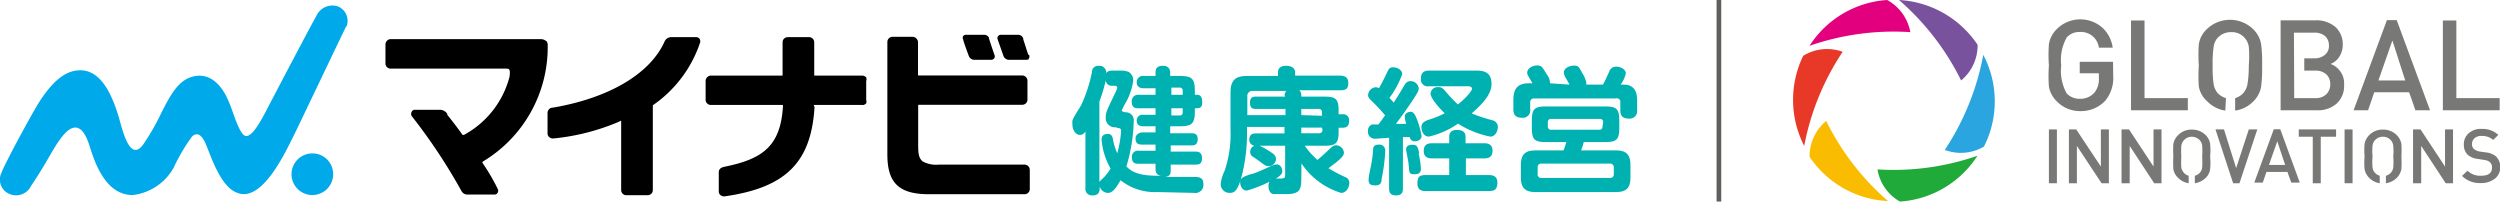 <svg xmlns="http://www.w3.org/2000/svg" viewBox="0 0 150.08 12.1"><defs><style>.cls-1{fill:none;stroke:#605f5e;stroke-miterlimit:10;stroke-width:0.28px;}.cls-2{fill:#1faa39;}.cls-3{fill:#e2007f;}.cls-4{fill:#f9bc00;}.cls-5{fill:#79529e;}.cls-6{fill:#e73828;}.cls-7{fill:#2ba5df;}.cls-8{fill:#787876;}.cls-9{fill:#00aaea;}.cls-10{fill:#00b1b2;}</style></defs><g id="レイヤー_2" data-name="レイヤー 2"><g id="レイヤー_1-2" data-name="レイヤー 1"><line class="cls-1" x1="103.19" x2="103.19" y2="12.1"/><path class="cls-2" d="M112.71,10.17a2.7,2.7,0,0,0,1.35,1.93h0a6,6,0,0,0,4.65-2.75A15.35,15.35,0,0,1,112.71,10.17Z"/><path class="cls-3" d="M113.29,0h0a6,6,0,0,0-4.66,2.75,15.38,15.38,0,0,1,6.05-.82A2.75,2.75,0,0,0,113.29,0Z"/><path class="cls-4" d="M109.63,7.26a2.78,2.78,0,0,0-1,2.15l0,0a6,6,0,0,0,4.71,2.66A15.39,15.39,0,0,1,109.63,7.26Z"/><path class="cls-5" d="M118.72,2.69l0,0A6.07,6.07,0,0,0,114,0a15.42,15.42,0,0,1,3.73,4.83A2.73,2.73,0,0,0,118.72,2.69Z"/><path class="cls-6" d="M108.25,3.35l0,0a6.05,6.05,0,0,0,.06,5.41,15.28,15.28,0,0,1,2.31-5.65A2.73,2.73,0,0,0,108.25,3.35Z"/><path class="cls-7" d="M119.06,3.29A15.43,15.43,0,0,1,116.75,9a2.73,2.73,0,0,0,2.35-.2.05.05,0,0,1,0,0A6,6,0,0,0,119.06,3.29Z"/><path class="cls-8" d="M126.86,4.53a2.15,2.15,0,0,1-.48,1.52,2,2,0,0,1-1.49.62,1.92,1.92,0,0,1-1.41-.58A1.63,1.63,0,0,1,123,5.2,8.76,8.76,0,0,1,123,3.93,8.83,8.83,0,0,1,123,2.65a1.63,1.63,0,0,1,.46-.89,2,2,0,0,1,2.77-.08,2,2,0,0,1,.6,1.18H126a1.08,1.08,0,0,0-1.14-.94,1,1,0,0,0-.79.33,2.76,2.76,0,0,0-.33,1.68,2.76,2.76,0,0,0,.33,1.68,1.05,1.05,0,0,0,.79.32,1.11,1.11,0,0,0,.88-.38A1.26,1.26,0,0,0,126,4.7V4.4h-1.15V3.71h2Z"/><path class="cls-8" d="M127.93,6.62V1.23h.81V5.89h2.6v.73Z"/><path class="cls-8" d="M133.59,6.64a1.92,1.92,0,0,1-1.09-.56A1.57,1.57,0,0,1,132,5.2,8.76,8.76,0,0,1,132,3.93,8.83,8.83,0,0,1,132,2.65a1.57,1.57,0,0,1,.46-.88,2,2,0,0,1,2.82,0,1.63,1.63,0,0,1,.46.88,8.64,8.64,0,0,1,.06,1.28,8.57,8.57,0,0,1-.06,1.27,1.63,1.63,0,0,1-.46.88,1.91,1.91,0,0,1-1.1.56V5.89a1.11,1.11,0,0,0,.48-.29,1.14,1.14,0,0,0,.26-.54A7.09,7.09,0,0,0,135,3.93,6.92,6.92,0,0,0,135,2.8a1.05,1.05,0,0,0-.26-.54,1,1,0,0,0-.79-.33,1.07,1.07,0,0,0-.81.33,1,1,0,0,0-.25.54,6.92,6.92,0,0,0-.06,1.13,7.09,7.09,0,0,0,.06,1.13,1.12,1.12,0,0,0,.25.54,1.14,1.14,0,0,0,.49.29Z"/><path class="cls-8" d="M137.73,6.62h-.82V1.22H139a1.75,1.75,0,0,1,1.2.4,1.39,1.39,0,0,1,.44,1.08,1.27,1.27,0,0,1-.23.74,1.07,1.07,0,0,1-.5.4,1.24,1.24,0,0,1,.81,1.26,1.42,1.42,0,0,1-.46,1.13,1.7,1.7,0,0,1-1.18.39h-1.42V5.89H139a.89.89,0,0,0,.66-.24.81.81,0,0,0,.23-.59.79.79,0,0,0-.23-.59.93.93,0,0,0-.66-.23h-.67V3.5h.59a.93.93,0,0,0,.64-.2.67.67,0,0,0,.25-.57.73.73,0,0,0-.25-.58,1,1,0,0,0-.64-.19h-1.21Z"/><path class="cls-8" d="M143.88,1.21l2,5.41H145l-.24-.7-.14-.38-1-3.11-.84,2.4h1.89l.24.71h-2.38l-.37,1.08h-.87l2-5.41Z"/><path class="cls-8" d="M146.65,6.62V1.23h.81V5.89h2.6v.73Z"/><path class="cls-8" d="M123,11V7.77h.48V11Z"/><path class="cls-8" d="M126.16,11l-1.48-2.24V11h-.48V7.77h.44L126.12,10V7.77h.48V11Z"/><path class="cls-8" d="M129.32,11l-1.47-2.24V11h-.49V7.77h.45L129.28,10V7.77h.48V11Z"/><path class="cls-8" d="M131.39,11a1.13,1.13,0,0,1-.64-.33.92.92,0,0,1-.28-.52,6,6,0,0,1,0-.75,6.3,6.3,0,0,1,0-.76,1,1,0,0,1,.28-.52,1.1,1.1,0,0,1,.83-.34,1.14,1.14,0,0,1,.84.34.92.92,0,0,1,.26.52,4.22,4.22,0,0,1,0,.76,4.16,4.16,0,0,1,0,.75.89.89,0,0,1-.26.52,1.19,1.19,0,0,1-.66.33v-.45a.61.61,0,0,0,.29-.17.57.57,0,0,0,.15-.31,4.59,4.59,0,0,0,0-.67,4.38,4.38,0,0,0,0-.67.6.6,0,0,0-.15-.32.65.65,0,0,0-.94,0,.69.69,0,0,0-.16.32,4.83,4.83,0,0,0,0,.67,5,5,0,0,0,0,.67.66.66,0,0,0,.16.31.57.57,0,0,0,.28.17Z"/><path class="cls-8" d="M134.44,11h-.38L133,7.77h.51l.73,2.32L135,7.77h.51Z"/><path class="cls-8" d="M136.89,7.76l1.17,3.2h-.51l-.15-.41-.08-.23-.61-1.84-.5,1.42h1.14l.14.42h-1.43l-.22.64h-.51l1.17-3.2Z"/><path class="cls-8" d="M139.32,8.21V11h-.48V8.21H138V7.77h2.24v.44Z"/><path class="cls-8" d="M140.75,11V7.77h.48V11Z"/><path class="cls-8" d="M142.86,11a1.13,1.13,0,0,1-.64-.33,1,1,0,0,1-.27-.52,4.16,4.16,0,0,1,0-.75,4.37,4.37,0,0,1,0-.76,1,1,0,0,1,.27-.52,1.1,1.1,0,0,1,.83-.34,1.14,1.14,0,0,1,.84.34,1,1,0,0,1,.27.52,6.08,6.08,0,0,1,0,.76,6,6,0,0,1,0,.75,1,1,0,0,1-.27.52,1.16,1.16,0,0,1-.66.33v-.45a.59.59,0,0,0,.44-.48,3.49,3.49,0,0,0,0-.67,3.35,3.35,0,0,0,0-.67.6.6,0,0,0-.15-.32.6.6,0,0,0-.47-.2.62.62,0,0,0-.47.2.6.6,0,0,0-.15.32,3.35,3.35,0,0,0,0,.67,3.49,3.49,0,0,0,0,.67.57.57,0,0,0,.15.31.57.57,0,0,0,.28.17Z"/><path class="cls-8" d="M146.82,11l-1.47-2.24V11h-.49V7.77h.45L146.78,10V7.77h.48V11Z"/><path class="cls-8" d="M149.75,10.74a1.31,1.31,0,0,1-.82.25,1.5,1.5,0,0,1-1.13-.43l.33-.31a1.09,1.09,0,0,0,.81.3c.44,0,.66-.16.66-.49a.42.42,0,0,0-.13-.33.67.67,0,0,0-.35-.13l-.37-.06a1.1,1.1,0,0,1-.61-.25.82.82,0,0,1-.23-.61A.86.86,0,0,1,148.2,8a1.08,1.08,0,0,1,.78-.26,1.38,1.38,0,0,1,1,.36l-.31.3a1,1,0,0,0-.69-.24.6.6,0,0,0-.43.14.45.45,0,0,0-.15.35.38.38,0,0,0,.12.3.75.75,0,0,0,.36.15l.36.05a1.11,1.11,0,0,1,.6.24.91.91,0,0,1-.07,1.34Z"/><path d="M61.73,3.29c-.1-.29-.24-.75-.3-.92l0-.05a.32.32,0,0,0-.33-.23h-1a.2.2,0,0,0-.21.27l.35,1a.36.36,0,0,0,.38.23h.91c.15,0,.21,0,.24-.08a.25.25,0,0,0,0-.23"/><path d="M59.39,2.31a.32.32,0,0,0-.33-.22H58a.2.2,0,0,0-.18.08.18.18,0,0,0,0,.19c0,.08.23.71.34,1a.36.36,0,0,0,.38.23h.92a.26.26,0,0,0,.23-.09.25.25,0,0,0,0-.23c-.12-.34-.31-.92-.33-1"/><path class="cls-9" d="M20,10.46A1.25,1.25,0,1,1,18.8,9.21,1.24,1.24,0,0,1,20,10.46"/><path class="cls-9" d="M20.79,1.62A.93.93,0,0,0,20.24.37,1.06,1.06,0,0,0,19,.94c-.43.76-2.65,5-3,5.67S15.1,8.3,14.71,8.15s-.78-1.67-1-2.1c-.32-.78-1-1.7-2.06-1.47-.82.18-1.29.83-2,2.27A13.88,13.88,0,0,1,8.6,8.67C7.83,9.72,7.4,8,7.15,7.1c-.35-1.19-1-2.89-2.33-2.88-.75,0-1.56.44-2.57,2.07-.59,1-2,3.61-2.16,4.08a.93.93,0,0,0,.47,1.27,1,1,0,0,0,1.3-.47c1-1.5,1.23-2.08,1.72-2.77S4.83,7,5.38,8.77c.34,1.11,1,2.93,2.58,2.94a3.24,3.24,0,0,0,2.47-1.65,11,11,0,0,1,1.08-1.84c.2-.22.51-.3.81.35s.87,2.62,1.91,3c1.48.62,2.87-2.37,3.35-3.32.38-.76,3-6.28,3.21-6.68"/><path d="M32.78,2.46a.49.49,0,0,0-.33-.11h-9a.3.3,0,0,0-.23.11.32.32,0,0,0-.08.21V3.82a.31.31,0,0,0,.31.3h6.86c.19,0,.24,0,.28.1s0,.33,0,.38a5.56,5.56,0,0,1-2.74,3.5l-.08,0-.05-.07c-.33-.46-.58-.78-.87-1.14l0-.06a.55.55,0,0,0-.41-.24H24.92a.2.2,0,0,0-.21.13.26.26,0,0,0,0,.24,33.8,33.8,0,0,1,3,4.52.4.4,0,0,0,.34.2h1.64a.21.21,0,0,0,.19-.12.24.24,0,0,0,0-.22A12.41,12.41,0,0,0,29,9.83l-.05-.08L29,9.69a8,8,0,0,0,3.88-6.95.4.4,0,0,0-.08-.28"/><path d="M42,2.33a.28.28,0,0,0-.24-.1H40.27a.45.45,0,0,0-.36.23c-.85,1.95-3.32,3.42-6.71,4-.22,0-.33.17-.33.32V8a.29.29,0,0,0,.1.23.34.34,0,0,0,.27.08,13.22,13.22,0,0,0,3.91-1l.14-.07v4.17a.31.31,0,0,0,.33.31H38.9a.31.31,0,0,0,.29-.29V6.32l0,0a7.43,7.43,0,0,0,2.82-3.71.29.29,0,0,0,0-.25"/><path d="M48.86,6.39V6.3h2.86A.29.29,0,0,0,52,6.2.33.33,0,0,0,52,6V4.86A.31.31,0,0,0,52,4.65a.3.3,0,0,0-.23-.11H48.88v-2a.31.31,0,0,0-.33-.31H47.29a.33.33,0,0,0-.23.1.31.31,0,0,0-.08.21v2h-4.3a.3.3,0,0,0-.23.1.32.32,0,0,0-.09.22V6a.31.31,0,0,0,.32.3H47v.11c-.15,2.46-1.33,3.16-3.55,3.61-.19.05-.3.15-.3.31V11.5a.27.27,0,0,0,.1.21.34.34,0,0,0,.23.08c3.72-.52,5.23-2.07,5.42-5.4"/><path d="M61.58,4.62a.31.31,0,0,0-.2-.09H55.11v-2A.32.32,0,0,0,55,2.3a.3.3,0,0,0-.24-.09H53.58a.31.31,0,0,0-.31.31V9.27c0,1.68.66,2.39,2.5,2.39h5.76a.31.31,0,0,0,.29-.3V10.2a.32.32,0,0,0-.31-.32H56.39a1.69,1.69,0,0,1-1-.19c-.25-.21-.27-.51-.27-1V6.29h6.25A.31.31,0,0,0,61.68,6V4.84a.3.3,0,0,0-.1-.22"/><path class="cls-10" d="M69.47,11.53a3.31,3.31,0,0,1-2.2-.71c-.32.56-.52.76-.76.76a.52.52,0,0,1-.49-.39c0,.25,0,.54-.43.54a.39.39,0,0,1-.43-.44V7.88a.37.37,0,0,1-.32.22c-.25,0-.46-.27-.46-.62a1,1,0,0,1,0-.22c0-.15.47-.82.55-1a8.79,8.79,0,0,0,.62-1.92c0-.19.11-.39.41-.39a.41.41,0,0,1,.45.44c.07-.09.12-.15.37-.15h.46a1.26,1.26,0,0,1,.5.07.57.57,0,0,1,.29.52,3.65,3.65,0,0,1-.52,1.45c-.06.13-.17.33-.17.36s.12.1.23.1a.48.48,0,0,1,.49.55,10.1,10.1,0,0,1-.44,2.7c.29.3.69.56,1.87.56h.21c-.3-.05-.33-.24-.33-.43V9.83h-1c-.18,0-.42,0-.42-.39a.36.36,0,0,1,.42-.39h1V8.68h-.82c-.33,0-.38-.17-.38-.39s.25-.34.38-.34h.82V7.58h-.74c-.21,0-.39-.07-.39-.34a.34.34,0,0,1,.39-.35h.74V6.5h-1c-.19,0-.43,0-.43-.41a.38.38,0,0,1,.43-.4h1V5.3h-.7c-.2,0-.43-.06-.43-.37a.37.37,0,0,1,.43-.37h.7V4.35c0-.31.16-.4.47-.4s.41.24.41.39v.22h.56c.75,0,.92.16.92.91v.22h.12c.18,0,.32.08.32.43,0,.16,0,.38-.32.38h-.12v.21c0,.75-.23.87-.92.87h-.56V8h1.25c.18,0,.4,0,.4.37s-.28.36-.4.36H70.28v.37h1.46c.16,0,.42,0,.42.4s-.25.38-.42.38H70.28v.31c0,.19,0,.39-.33.43h1.77c.41,0,.52.15.52.42a.48.48,0,0,1-.55.54ZM67,7.64a.55.55,0,0,1-.62-.59c0-.3.07-.43.41-1.14.25-.52.28-.59.28-.65s-.06-.11-.15-.11h-.18a.35.35,0,0,1-.36-.33A8.73,8.73,0,0,1,66,6.09V11c0-.09,0-.11.27-.35a3.45,3.45,0,0,0,.4-.53,4.22,4.22,0,0,1-.54-1.74c0-.27.18-.34.38-.34s.28.15.3.31a3.75,3.75,0,0,0,.26.85,6.27,6.27,0,0,0,.23-1.34c0-.16-.1-.17-.19-.17Zm4-1.95V5.45a.17.17,0,0,0-.19-.19h-.49v.43Zm0,.81h-.68v.43h.49c.06,0,.19,0,.19-.19Z"/><path class="cls-10" d="M78.12,10.73c0,.62-.09.92-.85.92h-.79c-.23,0-.33-.25-.33-.47a.53.53,0,0,1,.06-.27,7.74,7.74,0,0,1-1.36.53c-.33,0-.4-.37-.4-.48,0-.27.14-.33.62-.5.15,0,.87-.32,1.09-.43s.4-.16.48-.16c.27,0,.34.29.34.41s-.07.25-.39.44c.52,0,.56,0,.56-.22V8.75H75.62a4.94,4.94,0,0,1,.68.39c.23.14.3.26.3.41a.44.44,0,0,1-.46.42c-.12,0-.16,0-.53-.29l-.45-.31a.33.33,0,0,1-.11-.25.41.41,0,0,1,.26-.38A.33.33,0,0,1,75,8.38c0-.36.25-.37.41-.37h1.7V7.62H74.86v.27a10.25,10.25,0,0,1-.32,2.69c-.23.84-.41,1-.71,1a.53.53,0,0,1-.55-.5,2.22,2.22,0,0,1,.23-.81,6.82,6.82,0,0,0,.36-2.47V5.56c0-.8.35-1,1-1h1.85V4.35c0-.32.25-.4.48-.4s.55.07.55.41v.18h2.69c.24,0,.5.06.5.44s-.17.44-.5.44H78a.37.37,0,0,1,.12.27V5.8H79.5c.66,0,.86.12.86.82v.24h.24a.35.35,0,0,1,.39.4c0,.23-.09.41-.39.41h-.24v.25c0,.7-.18.83-.86.83H78.33a4.37,4.37,0,0,0,.76.85c.32-.26.61-.55.66-.59.2-.2.3-.29.47-.29a.49.49,0,0,1,.46.43c0,.2-.15.32-.43.57l-.5.38a11,11,0,0,0,1,.53A.35.35,0,0,1,81,11c0,.22-.16.58-.49.58a4.39,4.39,0,0,1-2.38-1.77Zm-1-5a.37.37,0,0,1,.1-.27h-2a.3.3,0,0,0-.34.34V6.91h2.29V6.54H75.44c-.2,0-.4,0-.4-.38s.25-.36.4-.36h1.71Zm2.24,1.22V6.74a.18.18,0,0,0-.2-.2H78.12v.37Zm0,.71H78.12V8h1.07a.19.19,0,0,0,.2-.21Z"/><path class="cls-10" d="M83.39,8.27l-.83.06a.42.42,0,0,1-.44-.46.4.4,0,0,1,.25-.4c.07,0,.11,0,.38,0,.14-.18.27-.36.4-.55-.22-.26-.52-.58-.65-.71-.29-.28-.37-.35-.37-.5a.49.49,0,0,1,.45-.47.34.34,0,0,1,.2.06c.2-.36.27-.49.44-.85s.2-.41.42-.41.54.15.54.41a5.46,5.46,0,0,1-.77,1.43s.14.14.26.28c.2-.32.35-.55.57-.93.13-.22.21-.36.44-.36a.49.49,0,0,1,.49.43c0,.14-.07.27-.3.62s-.67,1-1.07,1.51a4.84,4.84,0,0,0,.62,0A1.57,1.57,0,0,1,84.33,7c0-.21.23-.29.36-.29s.25.12.37.45a5,5,0,0,1,.28,1c0,.22-.22.32-.4.32a.29.29,0,0,1-.31-.25l-.41,0v3.06c0,.17,0,.44-.42.44s-.41-.3-.41-.44Zm-.23.78a10.67,10.67,0,0,1-.22,1.7c0,.21-.07.38-.37.38s-.41-.08-.41-.33.13-.76.15-.89A7.21,7.21,0,0,0,82.43,9c0-.23.1-.32.37-.32S83.16,8.9,83.16,9.05Zm2,.15a5.4,5.4,0,0,1,.14.91c0,.12,0,.35-.38.35s-.3-.13-.36-.59c0-.14-.15-.82-.15-.89,0-.29.3-.29.37-.29C85.08,8.69,85.11,8.81,85.2,9.2ZM88,10.51h1.37c.15,0,.52,0,.52.45s-.21.51-.53.51H85.6c-.15,0-.51,0-.51-.45s.17-.51.51-.51H87v-1H86c-.16,0-.53,0-.53-.45s.34-.46.53-.46H87v-.4c0-.32.24-.4.46-.4s.52.06.52.4v.4h1.1c.15,0,.52,0,.52.45s-.35.46-.52.46H88Zm-.48-4.24c.66-.53.85-.87.85-.95s-.11-.14-.21-.14H85.77a.41.41,0,0,1-.47-.46c0-.45.31-.48.47-.48h2.89c.4,0,.88.08.88.8S88.8,6.4,88.35,6.81a9.81,9.81,0,0,0,1.24.41.41.41,0,0,1,.33.39c0,.16-.09.59-.46.59a5.54,5.54,0,0,1-1.93-.78,5,5,0,0,1-1.75.78c-.33,0-.45-.35-.45-.58s.19-.34.4-.42a5.61,5.61,0,0,0,1-.4c-.38-.36-.85-.92-.85-1.18a.42.42,0,0,1,.46-.39c.14,0,.22,0,.44.26A9.21,9.21,0,0,0,87.52,6.27Z"/><path class="cls-10" d="M94.22,5.08c-.06-.12-.13-.24-.2-.36a.77.77,0,0,1-.14-.38c0-.21.29-.4.6-.4s.3.09.52.47a1.69,1.69,0,0,1,.23.54.9.9,0,0,1,0,.13h1c.15-.27.15-.3.37-.77A.44.44,0,0,1,97,4c.29,0,.6.15.6.42a1.87,1.87,0,0,1-.31.66h.18c.8,0,.81.68.81,1v.53a.45.45,0,0,1-.48.51c-.4,0-.53-.17-.53-.51V6.15A.21.21,0,0,0,97,5.91h-4.9a.22.22,0,0,0-.24.24v.41a.44.44,0,0,1-.47.51c-.37,0-.54-.14-.54-.51V6c0-.74.32-1,.94-1H92c-.29-.49-.32-.54-.32-.63,0-.26.31-.44.59-.44s.31.08.59.54a.84.84,0,0,1,.19.53ZM92.81,8.53c-.69,0-.85-.15-.85-.85V7.25c0-.71.16-.86.85-.86h3.54c.69,0,.86.14.86.86v.43c0,.7-.16.85-.86.85H95.07c0,.08-.13.43-.15.5H97c.62,0,.88.24.88.89v.72c0,.65-.25.89-.88.89H92.18c-.58,0-.88-.21-.88-.89V9.92c0-.68.29-.89.88-.89h1.68a4.91,4.91,0,0,0,.17-.5Zm4.07,1.53a.22.22,0,0,0-.24-.24h-4.1a.21.21,0,0,0-.23.24v.39a.2.2,0,0,0,.23.23h4.1a.21.21,0,0,0,.24-.23Zm-.64-2.72a.18.18,0,0,0-.2-.2H93.12a.18.18,0,0,0-.2.2V7.6a.18.18,0,0,0,.2.19H96c.13,0,.2-.06.2-.19Z"/></g></g></svg>